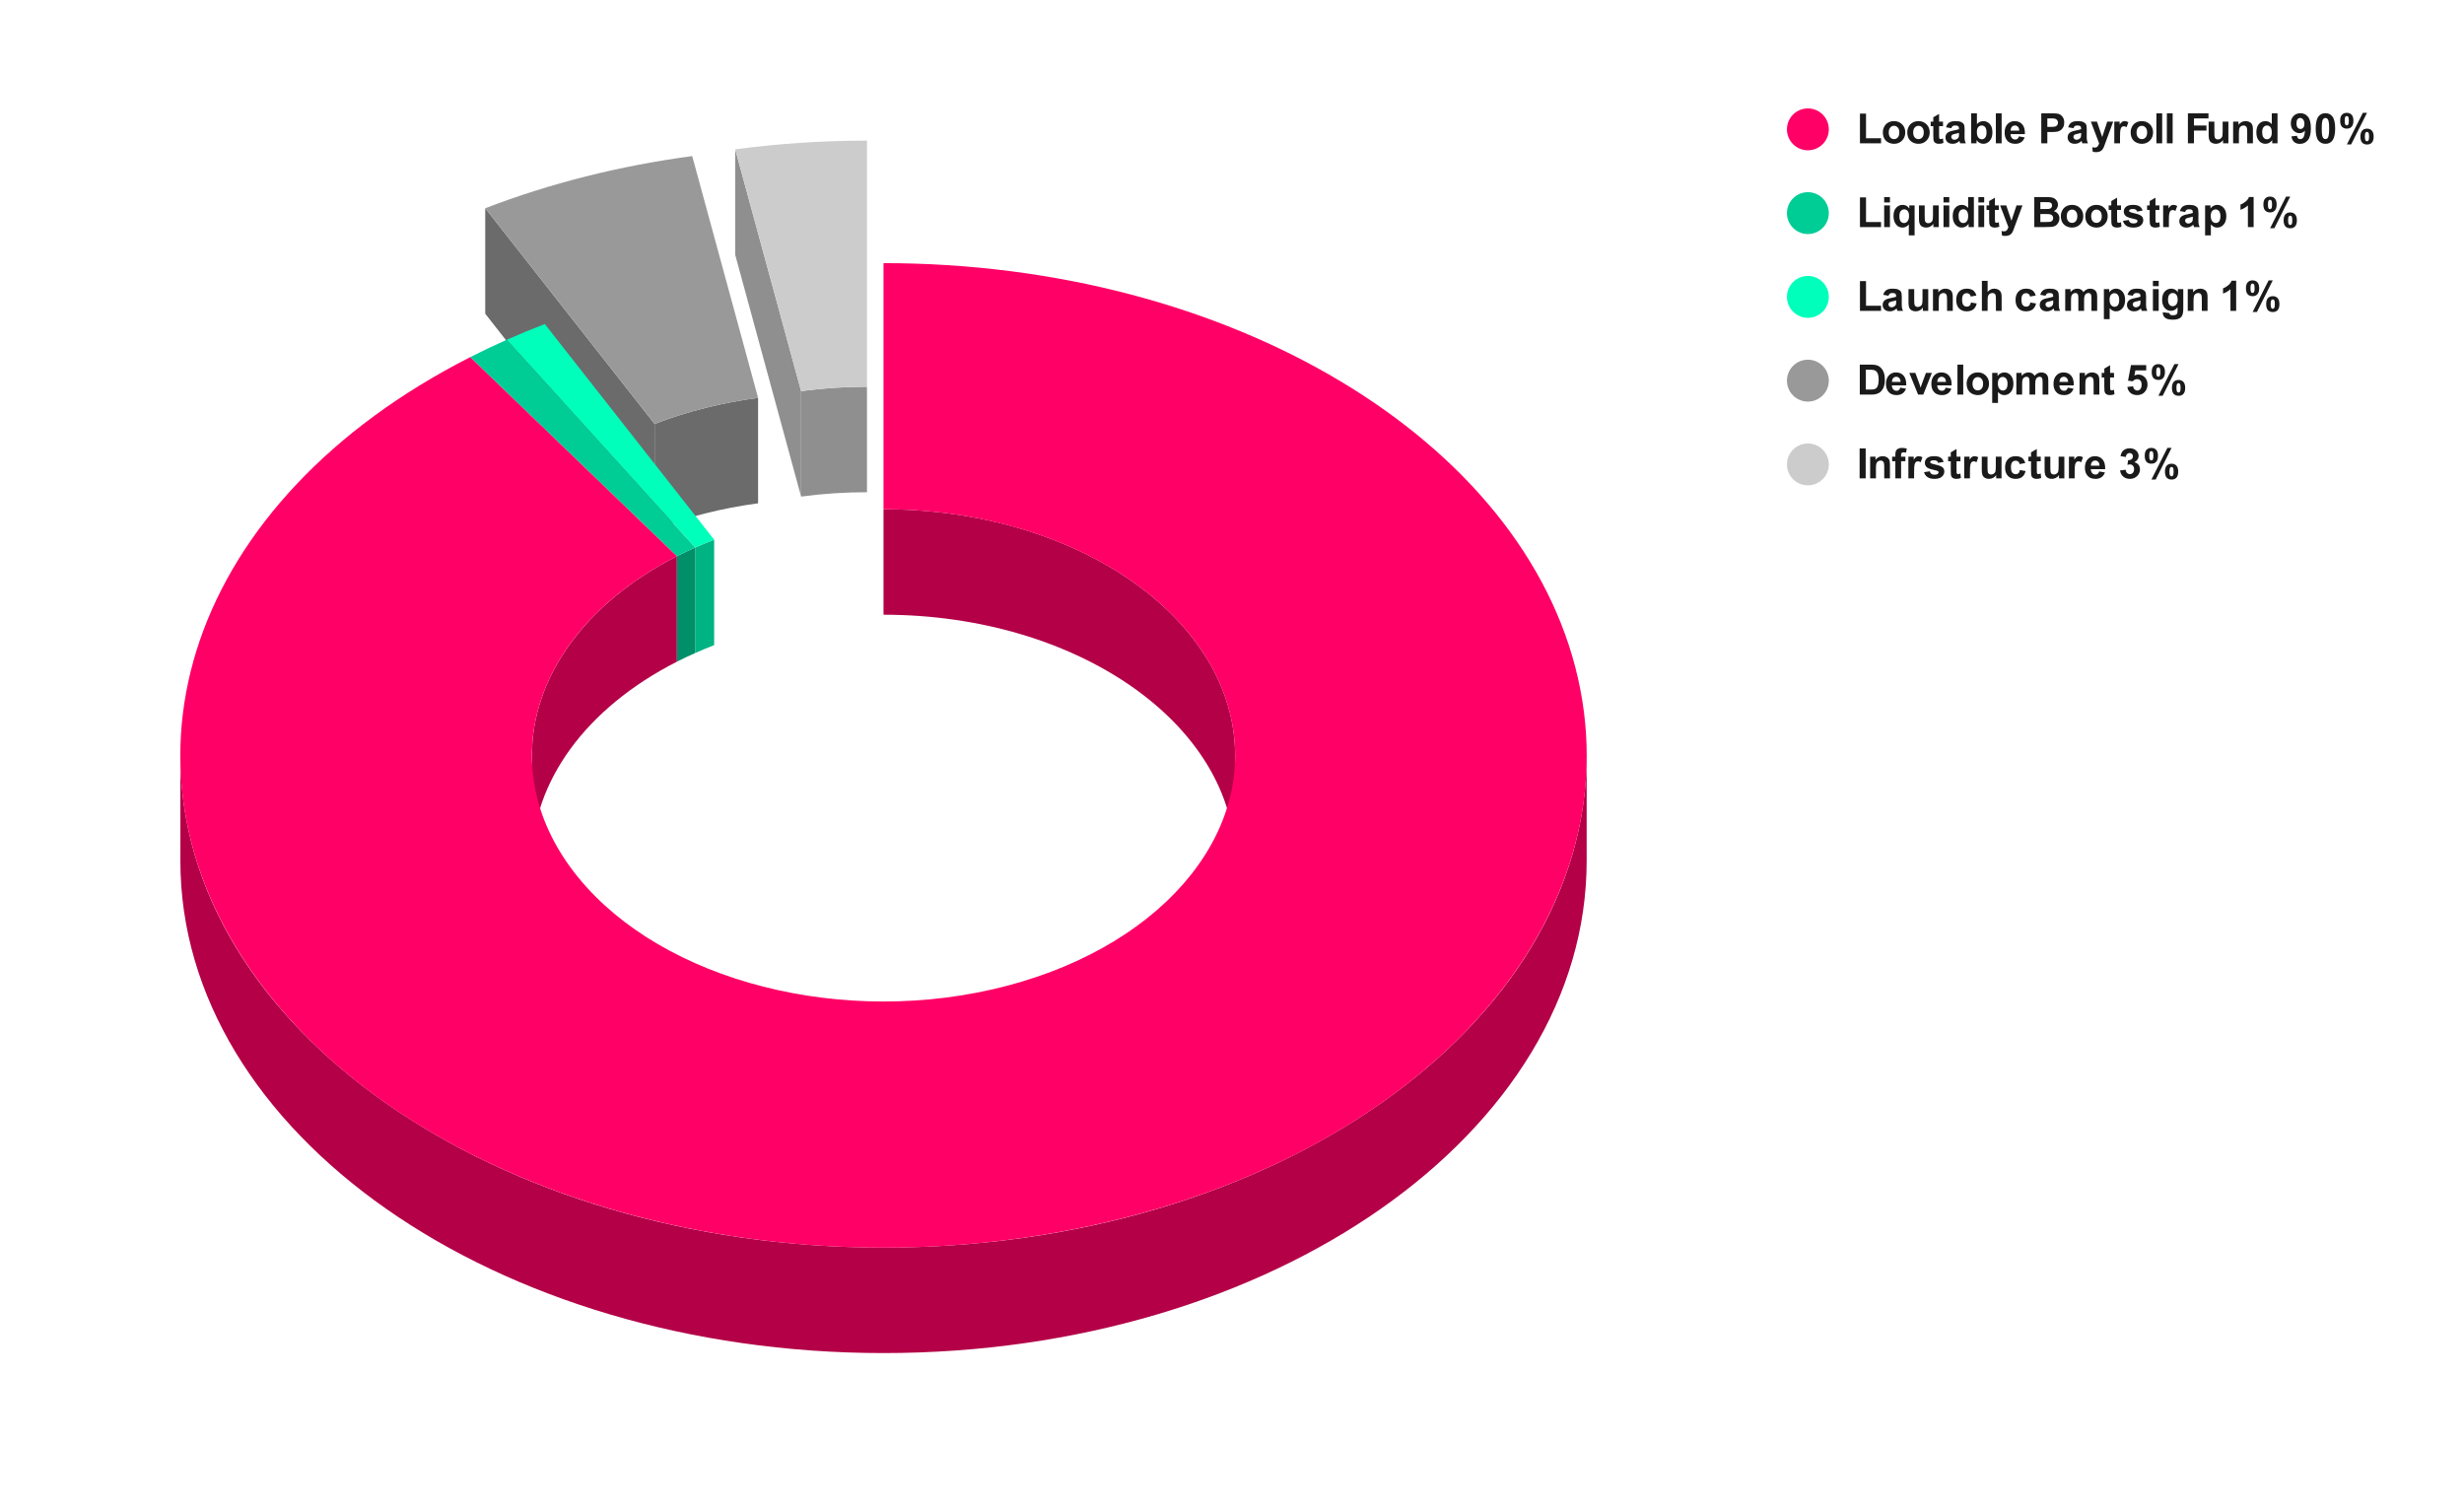 <svg version="1.1" viewBox="0.0 0.0 706.0 433.0" fill="none" stroke="none" stroke-linecap="square" stroke-miterlimit="10" width="706" height="433" xmlns:xlink="http://www.w3.org/1999/xlink" xmlns="http://www.w3.org/2000/svg"><path fill="#ffffff" d="M0 0L706.0 0L706.0 433.0L0 433.0L0 0Z" fill-rule="nonzero"/><path fill="#8f8f8f" d="M229.534 112.055L210.658 42.789L210.658 73.01L229.534 142.275Z" fill-rule="nonzero"/><path fill="#8f8f8f" d="M229.534 112.055C235.756 111.224 242.076 110.806 248.41 110.806L248.41 141.026C242.076 141.026 235.756 141.444 229.534 142.275Z" fill-rule="nonzero"/><path fill="#cccccc" d="M210.658 42.789C223.102 41.128 235.742 40.291 248.41 40.291L248.41 110.806C242.076 110.806 235.756 111.224 229.534 112.055Z" fill-rule="nonzero"/><path fill="#6b6b6b" d="M187.559 121.456L139.03 59.664L139.03 89.884L187.559 151.676Z" fill-rule="nonzero"/><path fill="#6b6b6b" d="M187.559 121.456C196.823 117.891 206.829 115.369 217.213 113.983L217.213 144.203C206.829 145.589 196.823 148.111 187.559 151.676Z" fill-rule="nonzero"/><path fill="#999999" d="M139.03 59.664C157.556 52.534 177.57 47.49 198.337 44.717L217.213 113.983C206.829 115.369 196.823 117.891 187.559 121.456Z" fill-rule="nonzero"/><path fill="#00b382" d="M199.174 156.883C200.955 156.092 202.772 155.34 204.621 154.628L204.621 184.849C202.772 185.56 200.955 186.312 199.174 187.104Z" fill-rule="nonzero"/><path fill="#00ffba" d="M145.197 97.346C148.76 95.763 152.394 94.259 156.091 92.836L204.621 154.628C202.772 155.34 200.955 156.092 199.174 156.883Z" fill-rule="nonzero"/><path fill="#008f68" d="M193.94 159.373C195.647 158.505 197.392 157.675 199.174 156.883L199.174 187.104C197.392 187.895 195.647 188.726 193.94 189.594Z" fill-rule="nonzero"/><path fill="#00cc95" d="M134.729 102.326C138.143 100.59 141.634 98.929 145.197 97.346L199.174 156.883C197.392 157.675 195.647 158.505 193.94 159.373Z" fill-rule="nonzero"/><path fill="#b30047" d="M454.619 246.641C454.619 324.529 364.418 387.669 253.15 387.669C141.882 387.669 51.681 324.529 51.681 246.641L51.681 216.421C51.681 294.308 141.882 357.449 253.15 357.449C364.418 357.449 454.619 294.308 454.619 216.421Z" fill-rule="nonzero"/><path fill="#b30047" d="M253.15 145.906C308.784 145.906 353.885 177.477 353.885 216.421L353.885 246.641C353.885 207.697 308.784 176.127 253.15 176.127Z" fill-rule="nonzero"/><path fill="#b30047" d="M152.415 216.421C152.415 193.849 167.852 172.641 193.94 159.373L193.94 189.594C167.852 202.861 152.415 224.069 152.415 246.641Z" fill-rule="nonzero"/><path fill="#ff0066" d="M253.15 75.392C352.251 75.392 436.636 125.842 452.139 194.359C467.642 262.876 409.658 329.11 315.407 350.547C221.157 371.983 118.631 342.256 73.64 280.446C28.649 218.636 54.555 143.101 134.729 102.326L193.94 159.373C153.852 179.761 140.899 217.528 163.395 248.433C185.89 279.338 237.153 294.202 284.279 283.484C331.404 272.765 360.396 239.648 352.644 205.39C344.893 171.131 302.701 145.906 253.15 145.906Z" fill-rule="nonzero"/><path fill="#ff0066" d="M524.005 37.061C524.005 40.375 521.318 43.061 518.005 43.061C514.691 43.061 512.005 40.375 512.005 37.061C512.005 33.748 514.691 31.061 518.005 31.061C521.318 31.061 524.005 33.748 524.005 37.061Z" fill-rule="nonzero"/><path fill="#1a1a1a" d="M532.926 41.061L532.926 32.546L534.661 32.546L534.661 39.608L538.973 39.608L538.973 41.061L532.926 41.061ZM539.489 37.858Q539.489 37.046 539.895 36.28Q540.301 35.499 541.036 35.108Q541.77 34.702 542.692 34.702Q544.098 34.702 545.005 35.624Q545.911 36.53 545.911 37.936Q545.911 39.343 544.989 40.28Q544.083 41.202 542.708 41.202Q541.848 41.202 541.067 40.811Q540.301 40.421 539.895 39.686Q539.489 38.936 539.489 37.858ZM541.176 37.952Q541.176 38.874 541.614 39.374Q542.051 39.858 542.692 39.858Q543.348 39.858 543.77 39.374Q544.208 38.874 544.208 37.936Q544.208 37.03 543.77 36.546Q543.348 36.046 542.692 36.046Q542.051 36.046 541.614 36.546Q541.176 37.03 541.176 37.952ZM546.489 37.858Q546.489 37.046 546.895 36.28Q547.301 35.499 548.036 35.108Q548.77 34.702 549.692 34.702Q551.098 34.702 552.005 35.624Q552.911 36.53 552.911 37.936Q552.911 39.343 551.989 40.28Q551.083 41.202 549.708 41.202Q548.848 41.202 548.067 40.811Q547.301 40.421 546.895 39.686Q546.489 38.936 546.489 37.858ZM548.176 37.952Q548.176 38.874 548.614 39.374Q549.051 39.858 549.692 39.858Q550.348 39.858 550.77 39.374Q551.208 38.874 551.208 37.936Q551.208 37.03 550.77 36.546Q550.348 36.046 549.692 36.046Q549.051 36.046 548.614 36.546Q548.176 37.03 548.176 37.952ZM556.723 34.843L556.723 36.155L555.598 36.155L555.598 38.655Q555.598 39.421 555.63 39.546Q555.661 39.671 555.77 39.765Q555.895 39.843 556.051 39.843Q556.286 39.843 556.708 39.671L556.848 40.952Q556.286 41.202 555.551 41.202Q555.114 41.202 554.755 41.061Q554.395 40.905 554.223 40.671Q554.067 40.421 553.989 40.03Q553.942 39.733 553.942 38.858L553.942 36.155L553.192 36.155L553.192 34.843L553.942 34.843L553.942 33.608L555.598 32.64L555.598 34.843L556.723 34.843ZM559.098 36.733L557.598 36.468Q557.848 35.561 558.458 35.14Q559.083 34.702 560.301 34.702Q561.395 34.702 561.926 34.968Q562.473 35.218 562.692 35.624Q562.911 36.015 562.911 37.093L562.895 39.015Q562.895 39.843 562.973 40.233Q563.051 40.608 563.27 41.061L561.645 41.061Q561.583 40.89 561.489 40.577Q561.442 40.421 561.426 40.374Q561.005 40.796 560.52 40.999Q560.051 41.202 559.505 41.202Q558.536 41.202 557.973 40.686Q557.426 40.155 557.426 39.358Q557.426 38.827 557.676 38.421Q557.942 38.015 558.395 37.796Q558.848 37.561 559.708 37.405Q560.848 37.186 561.301 36.999L561.301 36.843Q561.301 36.358 561.067 36.155Q560.833 35.952 560.176 35.952Q559.739 35.952 559.489 36.124Q559.255 36.296 559.098 36.733ZM561.301 38.077Q560.989 38.171 560.301 38.327Q559.614 38.468 559.395 38.608Q559.083 38.843 559.083 39.186Q559.083 39.53 559.333 39.796Q559.598 40.046 559.989 40.046Q560.442 40.046 560.848 39.749Q561.145 39.53 561.239 39.202Q561.301 38.999 561.301 38.405L561.301 38.077ZM564.801 41.061L564.801 32.468L566.442 32.468L566.442 35.561Q567.208 34.702 568.255 34.702Q569.38 34.702 570.13 35.53Q570.88 36.343 570.88 37.89Q570.88 39.483 570.114 40.343Q569.348 41.202 568.27 41.202Q567.739 41.202 567.223 40.936Q566.708 40.671 566.333 40.14L566.333 41.061L564.801 41.061ZM566.426 37.811Q566.426 38.78 566.739 39.249Q567.161 39.905 567.88 39.905Q568.411 39.905 568.801 39.436Q569.192 38.968 569.192 37.968Q569.192 36.905 568.801 36.436Q568.411 35.952 567.801 35.952Q567.223 35.952 566.817 36.421Q566.426 36.874 566.426 37.811ZM571.864 41.061L571.864 32.468L573.52 32.468L573.52 41.061L571.864 41.061ZM578.473 39.077L580.114 39.358Q579.801 40.265 579.114 40.733Q578.426 41.202 577.411 41.202Q575.786 41.202 575.005 40.14Q574.38 39.296 574.38 37.999Q574.38 36.452 575.192 35.577Q576.005 34.702 577.239 34.702Q578.63 34.702 579.426 35.624Q580.239 36.53 580.192 38.421L576.067 38.421Q576.098 39.155 576.473 39.561Q576.848 39.968 577.426 39.968Q577.801 39.968 578.067 39.765Q578.333 39.546 578.473 39.077ZM578.567 37.421Q578.551 36.702 578.192 36.327Q577.848 35.952 577.333 35.952Q576.801 35.952 576.442 36.343Q576.098 36.749 576.098 37.421L578.567 37.421ZM584.88 41.061L584.88 32.468L587.661 32.468Q589.239 32.468 589.723 32.593Q590.458 32.796 590.958 33.452Q591.458 34.093 591.458 35.108Q591.458 35.905 591.161 36.452Q590.88 36.983 590.442 37.296Q590.005 37.593 589.536 37.702Q588.926 37.827 587.739 37.827L586.614 37.827L586.614 41.061L584.88 41.061ZM586.614 33.921L586.614 36.358L587.567 36.358Q588.583 36.358 588.926 36.233Q589.286 36.093 589.473 35.811Q589.676 35.515 589.676 35.14Q589.676 34.671 589.395 34.374Q589.114 34.061 588.692 33.983Q588.395 33.921 587.458 33.921L586.614 33.921ZM594.098 36.733L592.598 36.468Q592.848 35.561 593.458 35.14Q594.083 34.702 595.301 34.702Q596.395 34.702 596.926 34.968Q597.473 35.218 597.692 35.624Q597.911 36.015 597.911 37.093L597.895 39.015Q597.895 39.843 597.973 40.233Q598.051 40.608 598.27 41.061L596.645 41.061Q596.583 40.89 596.489 40.577Q596.442 40.421 596.426 40.374Q596.005 40.796 595.52 40.999Q595.051 41.202 594.505 41.202Q593.536 41.202 592.973 40.686Q592.426 40.155 592.426 39.358Q592.426 38.827 592.676 38.421Q592.942 38.015 593.395 37.796Q593.848 37.561 594.708 37.405Q595.848 37.186 596.301 36.999L596.301 36.843Q596.301 36.358 596.067 36.155Q595.833 35.952 595.176 35.952Q594.739 35.952 594.489 36.124Q594.255 36.296 594.098 36.733ZM596.301 38.077Q595.989 38.171 595.301 38.327Q594.614 38.468 594.395 38.608Q594.083 38.843 594.083 39.186Q594.083 39.53 594.333 39.796Q594.598 40.046 594.989 40.046Q595.442 40.046 595.848 39.749Q596.145 39.53 596.239 39.202Q596.301 38.999 596.301 38.405L596.301 38.077ZM599.083 34.843L600.833 34.843L602.333 39.249L603.786 34.843L605.489 34.843L603.286 40.827L602.895 41.905Q602.676 42.452 602.473 42.733Q602.286 43.03 602.02 43.202Q601.77 43.39 601.395 43.483Q601.036 43.593 600.567 43.593Q600.083 43.593 599.63 43.483L599.489 42.202Q599.88 42.28 600.176 42.28Q600.755 42.28 601.02 41.936Q601.301 41.608 601.458 41.077L599.083 34.843ZM607.442 41.061L605.801 41.061L605.801 34.843L607.333 34.843L607.333 35.718Q607.723 35.093 608.036 34.905Q608.348 34.702 608.739 34.702Q609.301 34.702 609.833 35.015L609.317 36.436Q608.895 36.171 608.551 36.171Q608.192 36.171 607.958 36.374Q607.723 36.561 607.583 37.061Q607.442 37.546 607.442 39.14L607.442 41.061ZM610.489 37.858Q610.489 37.046 610.895 36.28Q611.301 35.499 612.036 35.108Q612.77 34.702 613.692 34.702Q615.098 34.702 616.005 35.624Q616.911 36.53 616.911 37.936Q616.911 39.343 615.989 40.28Q615.083 41.202 613.708 41.202Q612.848 41.202 612.067 40.811Q611.301 40.421 610.895 39.686Q610.489 38.936 610.489 37.858ZM612.176 37.952Q612.176 38.874 612.614 39.374Q613.051 39.858 613.692 39.858Q614.348 39.858 614.77 39.374Q615.208 38.874 615.208 37.936Q615.208 37.03 614.77 36.546Q614.348 36.046 613.692 36.046Q613.051 36.046 612.614 36.546Q612.176 37.03 612.176 37.952ZM617.864 41.061L617.864 32.468L619.52 32.468L619.52 41.061L617.864 41.061ZM620.864 41.061L620.864 32.468L622.52 32.468L622.52 41.061L620.864 41.061ZM626.895 41.061L626.895 32.468L632.786 32.468L632.786 33.921L628.63 33.921L628.63 35.952L632.208 35.952L632.208 37.405L628.63 37.405L628.63 41.061L626.895 41.061ZM636.958 41.061L636.958 40.124Q636.63 40.624 636.067 40.921Q635.52 41.202 634.895 41.202Q634.27 41.202 633.77 40.936Q633.27 40.655 633.051 40.155Q632.833 39.655 632.833 38.78L632.833 34.843L634.473 34.843L634.473 37.702Q634.473 39.015 634.567 39.311Q634.661 39.608 634.895 39.78Q635.145 39.952 635.505 39.952Q635.926 39.952 636.255 39.718Q636.598 39.483 636.723 39.14Q636.848 38.796 636.848 37.468L636.848 34.843L638.489 34.843L638.489 41.061L636.958 41.061ZM645.52 41.061L643.88 41.061L643.88 37.89Q643.88 36.874 643.77 36.577Q643.676 36.28 643.426 36.124Q643.192 35.952 642.864 35.952Q642.426 35.952 642.083 36.186Q641.755 36.421 641.63 36.811Q641.505 37.202 641.505 38.249L641.505 41.061L639.848 41.061L639.848 34.843L641.38 34.843L641.38 35.749Q642.192 34.702 643.442 34.702Q643.973 34.702 644.426 34.905Q644.88 35.093 645.114 35.405Q645.348 35.702 645.426 36.093Q645.52 36.468 645.52 37.186L645.52 41.061ZM652.567 41.061L651.051 41.061L651.051 40.14Q650.661 40.686 650.145 40.952Q649.63 41.202 649.098 41.202Q648.02 41.202 647.255 40.343Q646.505 39.468 646.505 37.921Q646.505 36.343 647.239 35.53Q647.989 34.702 649.13 34.702Q650.161 34.702 650.926 35.561L650.926 32.468L652.567 32.468L652.567 41.061ZM648.176 37.811Q648.176 38.811 648.458 39.249Q648.848 39.905 649.567 39.905Q650.13 39.905 650.52 39.421Q650.926 38.936 650.926 37.968Q650.926 36.905 650.536 36.436Q650.161 35.952 649.551 35.952Q648.973 35.952 648.567 36.421Q648.176 36.89 648.176 37.811ZM656.551 39.077L658.145 38.905Q658.208 39.39 658.442 39.624Q658.692 39.858 659.098 39.858Q659.614 39.858 659.958 39.39Q660.317 38.921 660.426 37.436Q659.801 38.155 658.864 38.155Q657.864 38.155 657.114 37.374Q656.38 36.593 656.38 35.343Q656.38 34.03 657.161 33.233Q657.942 32.436 659.145 32.436Q660.442 32.436 661.286 33.452Q662.13 34.452 662.13 36.765Q662.13 39.124 661.255 40.171Q660.38 41.218 658.973 41.218Q657.973 41.218 657.348 40.686Q656.723 40.14 656.551 39.077ZM660.27 35.483Q660.27 34.686 659.911 34.249Q659.551 33.796 659.067 33.796Q658.614 33.796 658.301 34.155Q658.005 34.515 658.005 35.343Q658.005 36.171 658.333 36.561Q658.661 36.952 659.145 36.952Q659.63 36.952 659.942 36.577Q660.27 36.202 660.27 35.483ZM666.301 32.436Q667.551 32.436 668.255 33.327Q669.083 34.374 669.083 36.827Q669.083 39.265 668.239 40.327Q667.551 41.202 666.301 41.202Q665.051 41.202 664.27 40.249Q663.505 39.28 663.505 36.811Q663.505 34.374 664.348 33.311Q665.051 32.436 666.301 32.436ZM666.301 33.796Q666.005 33.796 665.77 33.999Q665.536 34.186 665.395 34.671Q665.239 35.311 665.239 36.827Q665.239 38.343 665.38 38.905Q665.536 39.468 665.77 39.655Q666.005 39.843 666.301 39.843Q666.598 39.843 666.833 39.655Q667.067 39.468 667.192 38.968Q667.364 38.343 667.364 36.827Q667.364 35.311 667.208 34.749Q667.067 34.186 666.833 33.999Q666.598 33.796 666.301 33.796ZM670.52 34.593Q670.52 33.436 671.02 32.89Q671.536 32.327 672.411 32.327Q673.301 32.327 673.801 32.89Q674.317 33.436 674.317 34.593Q674.317 35.749 673.801 36.311Q673.301 36.858 672.442 36.858Q671.536 36.858 671.02 36.311Q670.52 35.749 670.52 34.593ZM671.817 34.577Q671.817 35.421 672.005 35.702Q672.145 35.921 672.411 35.921Q672.676 35.921 672.817 35.702Q673.005 35.421 673.005 34.577Q673.005 33.749 672.817 33.468Q672.676 33.249 672.411 33.249Q672.145 33.249 672.005 33.452Q671.817 33.749 671.817 34.577ZM673.661 41.39L672.442 41.39L677.02 32.327L678.208 32.327L673.661 41.39ZM676.317 39.14Q676.317 37.983 676.817 37.421Q677.333 36.858 678.208 36.858Q679.098 36.858 679.598 37.421Q680.114 37.983 680.114 39.14Q680.114 40.296 679.598 40.858Q679.098 41.405 678.239 41.405Q677.333 41.405 676.817 40.858Q676.317 40.296 676.317 39.14ZM677.598 39.124Q677.598 39.968 677.801 40.249Q677.942 40.468 678.208 40.468Q678.473 40.468 678.614 40.249Q678.801 39.968 678.801 39.124Q678.801 38.296 678.614 37.999Q678.473 37.796 678.208 37.796Q677.942 37.796 677.801 37.999Q677.598 38.296 677.598 39.124Z" fill-rule="nonzero"/><path fill="#00cc95" d="M524.005 61.061C524.005 64.375 521.318 67.061 518.005 67.061C514.691 67.061 512.005 64.375 512.005 61.061C512.005 57.748 514.691 55.061 518.005 55.061C521.318 55.061 524.005 57.748 524.005 61.061Z" fill-rule="nonzero"/><path fill="#1a1a1a" d="M532.926 65.061L532.926 56.546L534.661 56.546L534.661 63.608L538.973 63.608L538.973 65.061L532.926 65.061ZM539.864 57.999L539.864 56.468L541.52 56.468L541.52 57.999L539.864 57.999ZM539.864 65.061L539.864 58.843L541.52 58.843L541.52 65.061L539.864 65.061ZM546.926 67.436L546.926 64.296Q546.614 64.718 546.13 64.968Q545.645 65.202 545.098 65.202Q544.036 65.202 543.348 64.405Q542.536 63.468 542.536 61.874Q542.536 60.374 543.286 59.546Q544.051 58.702 545.176 58.702Q545.801 58.702 546.255 58.968Q546.708 59.218 547.067 59.765L547.067 58.843L548.583 58.843L548.583 67.436L546.926 67.436ZM546.989 61.874Q546.989 60.921 546.598 60.452Q546.208 59.983 545.614 59.983Q545.02 59.983 544.614 60.468Q544.223 60.936 544.223 61.968Q544.223 62.999 544.598 63.452Q544.989 63.905 545.567 63.905Q546.13 63.905 546.551 63.39Q546.989 62.874 546.989 61.874ZM553.958 65.061L553.958 64.124Q553.63 64.624 553.067 64.921Q552.52 65.202 551.895 65.202Q551.27 65.202 550.77 64.936Q550.27 64.655 550.051 64.155Q549.833 63.655 549.833 62.78L549.833 58.843L551.473 58.843L551.473 61.702Q551.473 63.015 551.567 63.311Q551.661 63.608 551.895 63.78Q552.145 63.952 552.505 63.952Q552.926 63.952 553.255 63.718Q553.598 63.483 553.723 63.14Q553.848 62.796 553.848 61.468L553.848 58.843L555.489 58.843L555.489 65.061L553.958 65.061ZM556.864 57.999L556.864 56.468L558.52 56.468L558.52 57.999L556.864 57.999ZM556.864 65.061L556.864 58.843L558.52 58.843L558.52 65.061L556.864 65.061ZM565.567 65.061L564.051 65.061L564.051 64.14Q563.661 64.686 563.145 64.952Q562.63 65.202 562.098 65.202Q561.02 65.202 560.255 64.343Q559.505 63.468 559.505 61.921Q559.505 60.343 560.239 59.53Q560.989 58.702 562.13 58.702Q563.161 58.702 563.926 59.561L563.926 56.468L565.567 56.468L565.567 65.061ZM561.176 61.811Q561.176 62.811 561.458 63.249Q561.848 63.905 562.567 63.905Q563.13 63.905 563.52 63.421Q563.926 62.936 563.926 61.968Q563.926 60.905 563.536 60.436Q563.161 59.952 562.551 59.952Q561.973 59.952 561.567 60.421Q561.176 60.89 561.176 61.811ZM566.864 57.999L566.864 56.468L568.52 56.468L568.52 57.999L566.864 57.999ZM566.864 65.061L566.864 58.843L568.52 58.843L568.52 65.061L566.864 65.061ZM572.723 58.843L572.723 60.155L571.598 60.155L571.598 62.655Q571.598 63.421 571.63 63.546Q571.661 63.671 571.77 63.765Q571.895 63.843 572.051 63.843Q572.286 63.843 572.708 63.671L572.848 64.952Q572.286 65.202 571.551 65.202Q571.114 65.202 570.755 65.061Q570.395 64.905 570.223 64.671Q570.067 64.421 569.989 64.03Q569.942 63.733 569.942 62.858L569.942 60.155L569.192 60.155L569.192 58.843L569.942 58.843L569.942 57.608L571.598 56.64L571.598 58.843L572.723 58.843ZM573.083 58.843L574.833 58.843L576.333 63.249L577.786 58.843L579.489 58.843L577.286 64.827L576.895 65.905Q576.676 66.452 576.473 66.733Q576.286 67.03 576.02 67.202Q575.77 67.39 575.395 67.483Q575.036 67.593 574.567 67.593Q574.083 67.593 573.63 67.483L573.489 66.202Q573.88 66.28 574.176 66.28Q574.755 66.28 575.02 65.936Q575.301 65.608 575.458 65.077L573.083 58.843ZM582.88 56.468L586.317 56.468Q587.333 56.468 587.833 56.561Q588.333 56.64 588.723 56.921Q589.13 57.186 589.395 57.64Q589.661 58.077 589.661 58.64Q589.661 59.233 589.333 59.749Q589.005 60.249 588.458 60.499Q589.239 60.718 589.661 61.28Q590.083 61.827 590.083 62.577Q590.083 63.155 589.801 63.718Q589.536 64.265 589.067 64.593Q588.598 64.921 587.895 64.999Q587.473 65.046 585.801 65.061L582.88 65.061L582.88 56.468ZM584.614 57.905L584.614 59.89L585.755 59.89Q586.77 59.89 587.02 59.858Q587.458 59.811 587.708 59.561Q587.973 59.296 587.973 58.874Q587.973 58.483 587.755 58.233Q587.536 57.983 587.098 57.936Q586.833 57.905 585.614 57.905L584.614 57.905ZM584.614 61.311L584.614 63.608L586.223 63.608Q587.161 63.608 587.411 63.561Q587.801 63.483 588.036 63.218Q588.286 62.952 588.286 62.483Q588.286 62.108 588.098 61.843Q587.911 61.561 587.551 61.436Q587.208 61.311 586.02 61.311L584.614 61.311ZM590.489 61.858Q590.489 61.046 590.895 60.28Q591.301 59.499 592.036 59.108Q592.77 58.702 593.692 58.702Q595.098 58.702 596.005 59.624Q596.911 60.53 596.911 61.936Q596.911 63.343 595.989 64.28Q595.083 65.202 593.708 65.202Q592.848 65.202 592.067 64.811Q591.301 64.421 590.895 63.686Q590.489 62.936 590.489 61.858ZM592.176 61.952Q592.176 62.874 592.614 63.374Q593.051 63.858 593.692 63.858Q594.348 63.858 594.77 63.374Q595.208 62.874 595.208 61.936Q595.208 61.03 594.77 60.546Q594.348 60.046 593.692 60.046Q593.051 60.046 592.614 60.546Q592.176 61.03 592.176 61.952ZM597.489 61.858Q597.489 61.046 597.895 60.28Q598.301 59.499 599.036 59.108Q599.77 58.702 600.692 58.702Q602.098 58.702 603.005 59.624Q603.911 60.53 603.911 61.936Q603.911 63.343 602.989 64.28Q602.083 65.202 600.708 65.202Q599.848 65.202 599.067 64.811Q598.301 64.421 597.895 63.686Q597.489 62.936 597.489 61.858ZM599.176 61.952Q599.176 62.874 599.614 63.374Q600.051 63.858 600.692 63.858Q601.348 63.858 601.77 63.374Q602.208 62.874 602.208 61.936Q602.208 61.03 601.77 60.546Q601.348 60.046 600.692 60.046Q600.051 60.046 599.614 60.546Q599.176 61.03 599.176 61.952ZM607.723 58.843L607.723 60.155L606.598 60.155L606.598 62.655Q606.598 63.421 606.63 63.546Q606.661 63.671 606.77 63.765Q606.895 63.843 607.051 63.843Q607.286 63.843 607.708 63.671L607.848 64.952Q607.286 65.202 606.551 65.202Q606.114 65.202 605.755 65.061Q605.395 64.905 605.223 64.671Q605.067 64.421 604.989 64.03Q604.942 63.733 604.942 62.858L604.942 60.155L604.192 60.155L604.192 58.843L604.942 58.843L604.942 57.608L606.598 56.64L606.598 58.843L607.723 58.843ZM608.286 63.28L609.942 63.03Q610.051 63.515 610.364 63.765Q610.692 64.015 611.27 64.015Q611.911 64.015 612.223 63.78Q612.442 63.608 612.442 63.343Q612.442 63.155 612.333 63.03Q612.208 62.905 611.786 62.811Q609.786 62.374 609.255 62.015Q608.52 61.499 608.52 60.608Q608.52 59.796 609.145 59.249Q609.786 58.702 611.13 58.702Q612.411 58.702 613.036 59.124Q613.661 59.53 613.895 60.343L612.333 60.624Q612.239 60.265 611.958 60.077Q611.676 59.874 611.161 59.874Q610.52 59.874 610.239 60.061Q610.051 60.186 610.051 60.39Q610.051 60.577 610.208 60.702Q610.426 60.858 611.739 61.155Q613.067 61.452 613.583 61.89Q614.098 62.327 614.098 63.108Q614.098 63.968 613.38 64.593Q612.676 65.202 611.27 65.202Q610.005 65.202 609.255 64.686Q608.52 64.171 608.286 63.28ZM618.723 58.843L618.723 60.155L617.598 60.155L617.598 62.655Q617.598 63.421 617.63 63.546Q617.661 63.671 617.77 63.765Q617.895 63.843 618.051 63.843Q618.286 63.843 618.708 63.671L618.848 64.952Q618.286 65.202 617.551 65.202Q617.114 65.202 616.755 65.061Q616.395 64.905 616.223 64.671Q616.067 64.421 615.989 64.03Q615.942 63.733 615.942 62.858L615.942 60.155L615.192 60.155L615.192 58.843L615.942 58.843L615.942 57.608L617.598 56.64L617.598 58.843L618.723 58.843ZM621.442 65.061L619.801 65.061L619.801 58.843L621.333 58.843L621.333 59.718Q621.723 59.093 622.036 58.905Q622.348 58.702 622.739 58.702Q623.301 58.702 623.833 59.015L623.317 60.436Q622.895 60.171 622.551 60.171Q622.192 60.171 621.958 60.374Q621.723 60.561 621.583 61.061Q621.442 61.546 621.442 63.14L621.442 65.061ZM626.098 60.733L624.598 60.468Q624.848 59.561 625.458 59.14Q626.083 58.702 627.301 58.702Q628.395 58.702 628.926 58.968Q629.473 59.218 629.692 59.624Q629.911 60.015 629.911 61.093L629.895 63.015Q629.895 63.843 629.973 64.233Q630.051 64.608 630.27 65.061L628.645 65.061Q628.583 64.89 628.489 64.577Q628.442 64.421 628.426 64.374Q628.005 64.796 627.52 64.999Q627.051 65.202 626.505 65.202Q625.536 65.202 624.973 64.686Q624.426 64.155 624.426 63.358Q624.426 62.827 624.676 62.421Q624.942 62.015 625.395 61.796Q625.848 61.561 626.708 61.405Q627.848 61.186 628.301 60.999L628.301 60.843Q628.301 60.358 628.067 60.155Q627.833 59.952 627.176 59.952Q626.739 59.952 626.489 60.124Q626.255 60.296 626.098 60.733ZM628.301 62.077Q627.989 62.171 627.301 62.327Q626.614 62.468 626.395 62.608Q626.083 62.843 626.083 63.186Q626.083 63.53 626.333 63.796Q626.598 64.046 626.989 64.046Q627.442 64.046 627.848 63.749Q628.145 63.53 628.239 63.202Q628.301 62.999 628.301 62.405L628.301 62.077ZM631.817 58.843L633.348 58.843L633.348 59.749Q633.661 59.28 634.161 58.999Q634.676 58.702 635.301 58.702Q636.38 58.702 637.13 59.546Q637.895 60.39 637.895 61.921Q637.895 63.468 637.13 64.343Q636.364 65.202 635.286 65.202Q634.77 65.202 634.348 64.999Q633.926 64.796 633.473 64.296L633.473 67.436L631.817 67.436L631.817 58.843ZM633.442 61.843Q633.442 62.89 633.864 63.39Q634.286 63.89 634.88 63.89Q635.458 63.89 635.833 63.436Q636.208 62.968 636.208 61.921Q636.208 60.952 635.817 60.483Q635.426 59.999 634.848 59.999Q634.239 59.999 633.833 60.468Q633.442 60.936 633.442 61.843ZM645.723 65.061L644.083 65.061L644.083 58.858Q643.176 59.702 641.958 60.108L641.958 58.608Q642.598 58.405 643.348 57.811Q644.114 57.218 644.395 56.436L645.723 56.436L645.723 65.061ZM648.52 58.593Q648.52 57.436 649.02 56.89Q649.536 56.327 650.411 56.327Q651.301 56.327 651.801 56.89Q652.317 57.436 652.317 58.593Q652.317 59.749 651.801 60.311Q651.301 60.858 650.442 60.858Q649.536 60.858 649.02 60.311Q648.52 59.749 648.52 58.593ZM649.817 58.577Q649.817 59.421 650.005 59.702Q650.145 59.921 650.411 59.921Q650.676 59.921 650.817 59.702Q651.005 59.421 651.005 58.577Q651.005 57.749 650.817 57.468Q650.676 57.249 650.411 57.249Q650.145 57.249 650.005 57.452Q649.817 57.749 649.817 58.577ZM651.661 65.39L650.442 65.39L655.02 56.327L656.208 56.327L651.661 65.39ZM654.317 63.14Q654.317 61.983 654.817 61.421Q655.333 60.858 656.208 60.858Q657.098 60.858 657.598 61.421Q658.114 61.983 658.114 63.14Q658.114 64.296 657.598 64.858Q657.098 65.405 656.239 65.405Q655.333 65.405 654.817 64.858Q654.317 64.296 654.317 63.14ZM655.598 63.124Q655.598 63.968 655.801 64.249Q655.942 64.468 656.208 64.468Q656.473 64.468 656.614 64.249Q656.801 63.968 656.801 63.124Q656.801 62.296 656.614 61.999Q656.473 61.796 656.208 61.796Q655.942 61.796 655.801 61.999Q655.598 62.296 655.598 63.124Z" fill-rule="nonzero"/><path fill="#00ffba" d="M524.005 85.061C524.005 88.375 521.318 91.061 518.005 91.061C514.691 91.061 512.005 88.375 512.005 85.061C512.005 81.748 514.691 79.061 518.005 79.061C521.318 79.061 524.005 81.748 524.005 85.061Z" fill-rule="nonzero"/><path fill="#1a1a1a" d="M532.926 89.061L532.926 80.546L534.661 80.546L534.661 87.608L538.973 87.608L538.973 89.061L532.926 89.061ZM541.098 84.733L539.598 84.468Q539.848 83.561 540.458 83.14Q541.083 82.702 542.301 82.702Q543.395 82.702 543.926 82.968Q544.473 83.218 544.692 83.624Q544.911 84.015 544.911 85.093L544.895 87.015Q544.895 87.843 544.973 88.233Q545.051 88.608 545.27 89.061L543.645 89.061Q543.583 88.89 543.489 88.577Q543.442 88.421 543.426 88.374Q543.005 88.796 542.52 88.999Q542.051 89.202 541.505 89.202Q540.536 89.202 539.973 88.686Q539.426 88.155 539.426 87.358Q539.426 86.827 539.676 86.421Q539.942 86.015 540.395 85.796Q540.848 85.561 541.708 85.405Q542.848 85.186 543.301 84.999L543.301 84.843Q543.301 84.358 543.067 84.155Q542.833 83.952 542.176 83.952Q541.739 83.952 541.489 84.124Q541.255 84.296 541.098 84.733ZM543.301 86.077Q542.989 86.171 542.301 86.327Q541.614 86.468 541.395 86.608Q541.083 86.843 541.083 87.186Q541.083 87.53 541.333 87.796Q541.598 88.046 541.989 88.046Q542.442 88.046 542.848 87.749Q543.145 87.53 543.239 87.202Q543.301 86.999 543.301 86.405L543.301 86.077ZM550.958 89.061L550.958 88.124Q550.63 88.624 550.067 88.921Q549.52 89.202 548.895 89.202Q548.27 89.202 547.77 88.936Q547.27 88.655 547.051 88.155Q546.833 87.655 546.833 86.78L546.833 82.843L548.473 82.843L548.473 85.702Q548.473 87.015 548.567 87.311Q548.661 87.608 548.895 87.78Q549.145 87.952 549.505 87.952Q549.926 87.952 550.255 87.718Q550.598 87.483 550.723 87.14Q550.848 86.796 550.848 85.468L550.848 82.843L552.489 82.843L552.489 89.061L550.958 89.061ZM559.52 89.061L557.88 89.061L557.88 85.89Q557.88 84.874 557.77 84.577Q557.676 84.28 557.426 84.124Q557.192 83.952 556.864 83.952Q556.426 83.952 556.083 84.186Q555.755 84.421 555.63 84.811Q555.505 85.202 555.505 86.249L555.505 89.061L553.848 89.061L553.848 82.843L555.38 82.843L555.38 83.749Q556.192 82.702 557.442 82.702Q557.973 82.702 558.426 82.905Q558.88 83.093 559.114 83.405Q559.348 83.702 559.426 84.093Q559.52 84.468 559.52 85.186L559.52 89.061ZM566.286 84.671L564.676 84.968Q564.583 84.483 564.286 84.249Q564.005 83.999 563.551 83.999Q562.926 83.999 562.551 84.421Q562.192 84.843 562.192 85.843Q562.192 86.952 562.567 87.405Q562.942 87.858 563.567 87.858Q564.036 87.858 564.333 87.593Q564.63 87.327 564.755 86.671L566.38 86.952Q566.13 88.061 565.411 88.64Q564.692 89.202 563.489 89.202Q562.13 89.202 561.317 88.343Q560.505 87.483 560.505 85.952Q560.505 84.421 561.317 83.561Q562.13 82.702 563.52 82.702Q564.661 82.702 565.333 83.186Q566.005 83.671 566.286 84.671ZM569.505 80.468L569.505 83.624Q570.301 82.702 571.411 82.702Q571.973 82.702 572.426 82.921Q572.895 83.124 573.13 83.452Q573.364 83.78 573.442 84.186Q573.52 84.577 573.52 85.405L573.52 89.061L571.88 89.061L571.88 85.78Q571.88 84.796 571.786 84.53Q571.692 84.265 571.458 84.108Q571.223 83.952 570.864 83.952Q570.458 83.952 570.13 84.155Q569.801 84.358 569.645 84.765Q569.505 85.155 569.505 85.936L569.505 89.061L567.864 89.061L567.864 80.468L569.505 80.468ZM583.286 84.671L581.676 84.968Q581.583 84.483 581.286 84.249Q581.005 83.999 580.551 83.999Q579.926 83.999 579.551 84.421Q579.192 84.843 579.192 85.843Q579.192 86.952 579.567 87.405Q579.942 87.858 580.567 87.858Q581.036 87.858 581.333 87.593Q581.63 87.327 581.755 86.671L583.38 86.952Q583.13 88.061 582.411 88.64Q581.692 89.202 580.489 89.202Q579.13 89.202 578.317 88.343Q577.505 87.483 577.505 85.952Q577.505 84.421 578.317 83.561Q579.13 82.702 580.52 82.702Q581.661 82.702 582.333 83.186Q583.005 83.671 583.286 84.671ZM586.098 84.733L584.598 84.468Q584.848 83.561 585.458 83.14Q586.083 82.702 587.301 82.702Q588.395 82.702 588.926 82.968Q589.473 83.218 589.692 83.624Q589.911 84.015 589.911 85.093L589.895 87.015Q589.895 87.843 589.973 88.233Q590.051 88.608 590.27 89.061L588.645 89.061Q588.583 88.89 588.489 88.577Q588.442 88.421 588.426 88.374Q588.005 88.796 587.52 88.999Q587.051 89.202 586.505 89.202Q585.536 89.202 584.973 88.686Q584.426 88.155 584.426 87.358Q584.426 86.827 584.676 86.421Q584.942 86.015 585.395 85.796Q585.848 85.561 586.708 85.405Q587.848 85.186 588.301 84.999L588.301 84.843Q588.301 84.358 588.067 84.155Q587.833 83.952 587.176 83.952Q586.739 83.952 586.489 84.124Q586.255 84.296 586.098 84.733ZM588.301 86.077Q587.989 86.171 587.301 86.327Q586.614 86.468 586.395 86.608Q586.083 86.843 586.083 87.186Q586.083 87.53 586.333 87.796Q586.598 88.046 586.989 88.046Q587.442 88.046 587.848 87.749Q588.145 87.53 588.239 87.202Q588.301 86.999 588.301 86.405L588.301 86.077ZM591.739 82.843L593.255 82.843L593.255 83.686Q594.083 82.702 595.208 82.702Q595.801 82.702 596.239 82.952Q596.676 83.186 596.958 83.686Q597.364 83.186 597.833 82.952Q598.317 82.702 598.864 82.702Q599.536 82.702 600.005 82.983Q600.489 83.249 600.723 83.796Q600.895 84.186 600.895 85.077L600.895 89.061L599.255 89.061L599.255 85.499Q599.255 84.577 599.083 84.311Q598.848 83.952 598.38 83.952Q598.036 83.952 597.723 84.171Q597.426 84.374 597.286 84.78Q597.145 85.186 597.145 86.077L597.145 89.061L595.505 89.061L595.505 85.655Q595.505 84.749 595.411 84.483Q595.333 84.218 595.145 84.093Q594.958 83.952 594.645 83.952Q594.27 83.952 593.958 84.171Q593.661 84.374 593.52 84.765Q593.395 85.14 593.395 86.03L593.395 89.061L591.739 89.061L591.739 82.843ZM602.817 82.843L604.348 82.843L604.348 83.749Q604.661 83.28 605.161 82.999Q605.676 82.702 606.301 82.702Q607.38 82.702 608.13 83.546Q608.895 84.39 608.895 85.921Q608.895 87.468 608.13 88.343Q607.364 89.202 606.286 89.202Q605.77 89.202 605.348 88.999Q604.926 88.796 604.473 88.296L604.473 91.436L602.817 91.436L602.817 82.843ZM604.442 85.843Q604.442 86.89 604.864 87.39Q605.286 87.89 605.88 87.89Q606.458 87.89 606.833 87.436Q607.208 86.968 607.208 85.921Q607.208 84.952 606.817 84.483Q606.426 83.999 605.848 83.999Q605.239 83.999 604.833 84.468Q604.442 84.936 604.442 85.843ZM611.098 84.733L609.598 84.468Q609.848 83.561 610.458 83.14Q611.083 82.702 612.301 82.702Q613.395 82.702 613.926 82.968Q614.473 83.218 614.692 83.624Q614.911 84.015 614.911 85.093L614.895 87.015Q614.895 87.843 614.973 88.233Q615.051 88.608 615.27 89.061L613.645 89.061Q613.583 88.89 613.489 88.577Q613.442 88.421 613.426 88.374Q613.005 88.796 612.52 88.999Q612.051 89.202 611.505 89.202Q610.536 89.202 609.973 88.686Q609.426 88.155 609.426 87.358Q609.426 86.827 609.676 86.421Q609.942 86.015 610.395 85.796Q610.848 85.561 611.708 85.405Q612.848 85.186 613.301 84.999L613.301 84.843Q613.301 84.358 613.067 84.155Q612.833 83.952 612.176 83.952Q611.739 83.952 611.489 84.124Q611.255 84.296 611.098 84.733ZM613.301 86.077Q612.989 86.171 612.301 86.327Q611.614 86.468 611.395 86.608Q611.083 86.843 611.083 87.186Q611.083 87.53 611.333 87.796Q611.598 88.046 611.989 88.046Q612.442 88.046 612.848 87.749Q613.145 87.53 613.239 87.202Q613.301 86.999 613.301 86.405L613.301 86.077ZM616.864 81.999L616.864 80.468L618.52 80.468L618.52 81.999L616.864 81.999ZM616.864 89.061L616.864 82.843L618.52 82.843L618.52 89.061L616.864 89.061ZM619.708 89.468L621.598 89.702Q621.645 90.03 621.817 90.155Q622.051 90.327 622.551 90.327Q623.192 90.327 623.52 90.14Q623.739 89.999 623.848 89.718Q623.926 89.515 623.926 88.968L623.926 88.046Q623.176 89.061 622.051 89.061Q620.801 89.061 620.067 87.999Q619.505 87.155 619.505 85.921Q619.505 84.343 620.255 83.53Q621.005 82.702 622.13 82.702Q623.27 82.702 624.02 83.718L624.02 82.843L625.567 82.843L625.567 88.421Q625.567 89.53 625.38 90.061Q625.208 90.608 624.88 90.921Q624.551 91.233 624.005 91.405Q623.458 91.593 622.614 91.593Q621.036 91.593 620.364 91.046Q619.708 90.499 619.708 89.671Q619.708 89.593 619.708 89.468ZM621.192 85.827Q621.192 86.811 621.567 87.28Q621.958 87.733 622.52 87.733Q623.114 87.733 623.536 87.265Q623.958 86.78 623.958 85.858Q623.958 84.89 623.551 84.421Q623.161 83.952 622.551 83.952Q621.958 83.952 621.567 84.421Q621.192 84.874 621.192 85.827ZM632.52 89.061L630.88 89.061L630.88 85.89Q630.88 84.874 630.77 84.577Q630.676 84.28 630.426 84.124Q630.192 83.952 629.864 83.952Q629.426 83.952 629.083 84.186Q628.755 84.421 628.63 84.811Q628.505 85.202 628.505 86.249L628.505 89.061L626.848 89.061L626.848 82.843L628.38 82.843L628.38 83.749Q629.192 82.702 630.442 82.702Q630.973 82.702 631.426 82.905Q631.88 83.093 632.114 83.405Q632.348 83.702 632.426 84.093Q632.52 84.468 632.52 85.186L632.52 89.061ZM640.723 89.061L639.083 89.061L639.083 82.858Q638.176 83.702 636.958 84.108L636.958 82.608Q637.598 82.405 638.348 81.811Q639.114 81.218 639.395 80.436L640.723 80.436L640.723 89.061ZM643.52 82.593Q643.52 81.436 644.02 80.89Q644.536 80.327 645.411 80.327Q646.301 80.327 646.801 80.89Q647.317 81.436 647.317 82.593Q647.317 83.749 646.801 84.311Q646.301 84.858 645.442 84.858Q644.536 84.858 644.02 84.311Q643.52 83.749 643.52 82.593ZM644.817 82.577Q644.817 83.421 645.005 83.702Q645.145 83.921 645.411 83.921Q645.676 83.921 645.817 83.702Q646.005 83.421 646.005 82.577Q646.005 81.749 645.817 81.468Q645.676 81.249 645.411 81.249Q645.145 81.249 645.005 81.452Q644.817 81.749 644.817 82.577ZM646.661 89.39L645.442 89.39L650.02 80.327L651.208 80.327L646.661 89.39ZM649.317 87.14Q649.317 85.983 649.817 85.421Q650.333 84.858 651.208 84.858Q652.098 84.858 652.598 85.421Q653.114 85.983 653.114 87.14Q653.114 88.296 652.598 88.858Q652.098 89.405 651.239 89.405Q650.333 89.405 649.817 88.858Q649.317 88.296 649.317 87.14ZM650.598 87.124Q650.598 87.968 650.801 88.249Q650.942 88.468 651.208 88.468Q651.473 88.468 651.614 88.249Q651.801 87.968 651.801 87.124Q651.801 86.296 651.614 85.999Q651.473 85.796 651.208 85.796Q650.942 85.796 650.801 85.999Q650.598 86.296 650.598 87.124Z" fill-rule="nonzero"/><path fill="#999999" d="M524.005 109.061C524.005 112.375 521.318 115.061 518.005 115.061C514.691 115.061 512.005 112.375 512.005 109.061C512.005 105.748 514.691 103.061 518.005 103.061C521.318 103.061 524.005 105.748 524.005 109.061Z" fill-rule="nonzero"/><path fill="#1a1a1a" d="M532.88 104.468L536.036 104.468Q537.114 104.468 537.676 104.64Q538.426 104.858 538.958 105.436Q539.505 105.999 539.786 106.827Q540.067 107.64 540.067 108.843Q540.067 109.905 539.817 110.671Q539.489 111.608 538.895 112.186Q538.442 112.64 537.676 112.874Q537.098 113.061 536.13 113.061L532.88 113.061L532.88 104.468ZM534.614 105.921L534.614 111.608L535.895 111.608Q536.63 111.608 536.958 111.53Q537.38 111.421 537.645 111.171Q537.926 110.921 538.098 110.343Q538.286 109.765 538.286 108.765Q538.286 107.78 538.098 107.249Q537.926 106.702 537.614 106.405Q537.301 106.108 536.817 105.999Q536.442 105.921 535.38 105.921L534.614 105.921ZM544.473 111.077L546.114 111.358Q545.801 112.265 545.114 112.733Q544.426 113.202 543.411 113.202Q541.786 113.202 541.005 112.14Q540.38 111.296 540.38 109.999Q540.38 108.452 541.192 107.577Q542.005 106.702 543.239 106.702Q544.63 106.702 545.426 107.624Q546.239 108.53 546.192 110.421L542.067 110.421Q542.098 111.155 542.473 111.561Q542.848 111.968 543.426 111.968Q543.801 111.968 544.067 111.765Q544.333 111.546 544.473 111.077ZM544.567 109.421Q544.551 108.702 544.192 108.327Q543.848 107.952 543.333 107.952Q542.801 107.952 542.442 108.343Q542.098 108.749 542.098 109.421L544.567 109.421ZM549.583 113.061L547.067 106.843L548.801 106.843L549.973 110.015L550.317 111.077Q550.442 110.671 550.473 110.546Q550.567 110.28 550.661 110.015L551.833 106.843L553.536 106.843L551.067 113.061L549.583 113.061ZM557.473 111.077L559.114 111.358Q558.801 112.265 558.114 112.733Q557.426 113.202 556.411 113.202Q554.786 113.202 554.005 112.14Q553.38 111.296 553.38 109.999Q553.38 108.452 554.192 107.577Q555.005 106.702 556.239 106.702Q557.63 106.702 558.426 107.624Q559.239 108.53 559.192 110.421L555.067 110.421Q555.098 111.155 555.473 111.561Q555.848 111.968 556.426 111.968Q556.801 111.968 557.067 111.765Q557.333 111.546 557.473 111.077ZM557.567 109.421Q557.551 108.702 557.192 108.327Q556.848 107.952 556.333 107.952Q555.801 107.952 555.442 108.343Q555.098 108.749 555.098 109.421L557.567 109.421ZM560.864 113.061L560.864 104.468L562.52 104.468L562.52 113.061L560.864 113.061ZM563.489 109.858Q563.489 109.046 563.895 108.28Q564.301 107.499 565.036 107.108Q565.77 106.702 566.692 106.702Q568.098 106.702 569.005 107.624Q569.911 108.53 569.911 109.936Q569.911 111.343 568.989 112.28Q568.083 113.202 566.708 113.202Q565.848 113.202 565.067 112.811Q564.301 112.421 563.895 111.686Q563.489 110.936 563.489 109.858ZM565.176 109.952Q565.176 110.874 565.614 111.374Q566.051 111.858 566.692 111.858Q567.348 111.858 567.77 111.374Q568.208 110.874 568.208 109.936Q568.208 109.03 567.77 108.546Q567.348 108.046 566.692 108.046Q566.051 108.046 565.614 108.546Q565.176 109.03 565.176 109.952ZM570.817 106.843L572.348 106.843L572.348 107.749Q572.661 107.28 573.161 106.999Q573.676 106.702 574.301 106.702Q575.38 106.702 576.13 107.546Q576.895 108.39 576.895 109.921Q576.895 111.468 576.13 112.343Q575.364 113.202 574.286 113.202Q573.77 113.202 573.348 112.999Q572.926 112.796 572.473 112.296L572.473 115.436L570.817 115.436L570.817 106.843ZM572.442 109.843Q572.442 110.89 572.864 111.39Q573.286 111.89 573.88 111.89Q574.458 111.89 574.833 111.436Q575.208 110.968 575.208 109.921Q575.208 108.952 574.817 108.483Q574.426 107.999 573.848 107.999Q573.239 107.999 572.833 108.468Q572.442 108.936 572.442 109.843ZM577.739 106.843L579.255 106.843L579.255 107.686Q580.083 106.702 581.208 106.702Q581.801 106.702 582.239 106.952Q582.676 107.186 582.958 107.686Q583.364 107.186 583.833 106.952Q584.317 106.702 584.864 106.702Q585.536 106.702 586.005 106.983Q586.489 107.249 586.723 107.796Q586.895 108.186 586.895 109.077L586.895 113.061L585.255 113.061L585.255 109.499Q585.255 108.577 585.083 108.311Q584.848 107.952 584.38 107.952Q584.036 107.952 583.723 108.171Q583.426 108.374 583.286 108.78Q583.145 109.186 583.145 110.077L583.145 113.061L581.505 113.061L581.505 109.655Q581.505 108.749 581.411 108.483Q581.333 108.218 581.145 108.093Q580.958 107.952 580.645 107.952Q580.27 107.952 579.958 108.171Q579.661 108.374 579.52 108.765Q579.395 109.14 579.395 110.03L579.395 113.061L577.739 113.061L577.739 106.843ZM592.473 111.077L594.114 111.358Q593.801 112.265 593.114 112.733Q592.426 113.202 591.411 113.202Q589.786 113.202 589.005 112.14Q588.38 111.296 588.38 109.999Q588.38 108.452 589.192 107.577Q590.005 106.702 591.239 106.702Q592.63 106.702 593.426 107.624Q594.239 108.53 594.192 110.421L590.067 110.421Q590.098 111.155 590.473 111.561Q590.848 111.968 591.426 111.968Q591.801 111.968 592.067 111.765Q592.333 111.546 592.473 111.077ZM592.567 109.421Q592.551 108.702 592.192 108.327Q591.848 107.952 591.333 107.952Q590.801 107.952 590.442 108.343Q590.098 108.749 590.098 109.421L592.567 109.421ZM601.52 113.061L599.88 113.061L599.88 109.89Q599.88 108.874 599.77 108.577Q599.676 108.28 599.426 108.124Q599.192 107.952 598.864 107.952Q598.426 107.952 598.083 108.186Q597.755 108.421 597.63 108.811Q597.505 109.202 597.505 110.249L597.505 113.061L595.848 113.061L595.848 106.843L597.38 106.843L597.38 107.749Q598.192 106.702 599.442 106.702Q599.973 106.702 600.426 106.905Q600.88 107.093 601.114 107.405Q601.348 107.702 601.426 108.093Q601.52 108.468 601.52 109.186L601.52 113.061ZM605.723 106.843L605.723 108.155L604.598 108.155L604.598 110.655Q604.598 111.421 604.63 111.546Q604.661 111.671 604.77 111.765Q604.895 111.843 605.051 111.843Q605.286 111.843 605.708 111.671L605.848 112.952Q605.286 113.202 604.551 113.202Q604.114 113.202 603.755 113.061Q603.395 112.905 603.223 112.671Q603.067 112.421 602.989 112.03Q602.942 111.733 602.942 110.858L602.942 108.155L602.192 108.155L602.192 106.843L602.942 106.843L602.942 105.608L604.598 104.64L604.598 106.843L605.723 106.843ZM609.536 110.858L611.176 110.686Q611.255 111.233 611.598 111.561Q611.942 111.89 612.395 111.89Q612.911 111.89 613.27 111.468Q613.63 111.046 613.63 110.202Q613.63 109.421 613.27 109.03Q612.911 108.624 612.348 108.624Q611.63 108.624 611.067 109.249L609.739 109.061L610.583 104.593L614.942 104.593L614.942 106.124L611.833 106.124L611.567 107.593Q612.13 107.311 612.692 107.311Q613.786 107.311 614.551 108.108Q615.317 108.905 615.317 110.171Q615.317 111.233 614.708 112.077Q613.864 113.202 612.38 113.202Q611.192 113.202 610.442 112.577Q609.692 111.936 609.536 110.858ZM616.52 106.593Q616.52 105.436 617.02 104.89Q617.536 104.327 618.411 104.327Q619.301 104.327 619.801 104.89Q620.317 105.436 620.317 106.593Q620.317 107.749 619.801 108.311Q619.301 108.858 618.442 108.858Q617.536 108.858 617.02 108.311Q616.52 107.749 616.52 106.593ZM617.817 106.577Q617.817 107.421 618.005 107.702Q618.145 107.921 618.411 107.921Q618.676 107.921 618.817 107.702Q619.005 107.421 619.005 106.577Q619.005 105.749 618.817 105.468Q618.676 105.249 618.411 105.249Q618.145 105.249 618.005 105.452Q617.817 105.749 617.817 106.577ZM619.661 113.39L618.442 113.39L623.02 104.327L624.208 104.327L619.661 113.39ZM622.317 111.14Q622.317 109.983 622.817 109.421Q623.333 108.858 624.208 108.858Q625.098 108.858 625.598 109.421Q626.114 109.983 626.114 111.14Q626.114 112.296 625.598 112.858Q625.098 113.405 624.239 113.405Q623.333 113.405 622.817 112.858Q622.317 112.296 622.317 111.14ZM623.598 111.124Q623.598 111.968 623.801 112.249Q623.942 112.468 624.208 112.468Q624.473 112.468 624.614 112.249Q624.801 111.968 624.801 111.124Q624.801 110.296 624.614 109.999Q624.473 109.796 624.208 109.796Q623.942 109.796 623.801 109.999Q623.598 110.296 623.598 111.124Z" fill-rule="nonzero"/><path fill="#cccccc" d="M524.005 133.061C524.005 136.375 521.318 139.061 518.005 139.061C514.691 139.061 512.005 136.375 512.005 133.061C512.005 129.748 514.691 127.061 518.005 127.061C521.318 127.061 524.005 129.748 524.005 133.061Z" fill-rule="nonzero"/><path fill="#1a1a1a" d="M532.833 137.061L532.833 128.468L534.567 128.468L534.567 137.061L532.833 137.061ZM541.52 137.061L539.88 137.061L539.88 133.89Q539.88 132.874 539.77 132.577Q539.676 132.28 539.426 132.124Q539.192 131.952 538.864 131.952Q538.426 131.952 538.083 132.186Q537.755 132.421 537.63 132.811Q537.505 133.202 537.505 134.249L537.505 137.061L535.848 137.061L535.848 130.843L537.38 130.843L537.38 131.749Q538.192 130.702 539.442 130.702Q539.973 130.702 540.426 130.905Q540.88 131.093 541.114 131.405Q541.348 131.702 541.426 132.093Q541.52 132.468 541.52 133.186L541.52 137.061ZM542.145 130.843L543.067 130.843L543.067 130.374Q543.067 129.577 543.223 129.202Q543.395 128.811 543.833 128.577Q544.286 128.327 544.973 128.327Q545.676 128.327 546.348 128.53L546.13 129.686Q545.739 129.593 545.38 129.593Q545.02 129.593 544.864 129.765Q544.708 129.921 544.708 130.405L544.708 130.843L545.942 130.843L545.942 132.14L544.708 132.14L544.708 137.061L543.067 137.061L543.067 132.14L542.145 132.14L542.145 130.843ZM548.442 137.061L546.801 137.061L546.801 130.843L548.333 130.843L548.333 131.718Q548.723 131.093 549.036 130.905Q549.348 130.702 549.739 130.702Q550.301 130.702 550.833 131.015L550.317 132.436Q549.895 132.171 549.551 132.171Q549.192 132.171 548.958 132.374Q548.723 132.561 548.583 133.061Q548.442 133.546 548.442 135.14L548.442 137.061ZM551.286 135.28L552.942 135.03Q553.051 135.515 553.364 135.765Q553.692 136.015 554.27 136.015Q554.911 136.015 555.223 135.78Q555.442 135.608 555.442 135.343Q555.442 135.155 555.333 135.03Q555.208 134.905 554.786 134.811Q552.786 134.374 552.255 134.015Q551.52 133.499 551.52 132.608Q551.52 131.796 552.145 131.249Q552.786 130.702 554.13 130.702Q555.411 130.702 556.036 131.124Q556.661 131.53 556.895 132.343L555.333 132.624Q555.239 132.265 554.958 132.077Q554.676 131.874 554.161 131.874Q553.52 131.874 553.239 132.061Q553.051 132.186 553.051 132.39Q553.051 132.577 553.208 132.702Q553.426 132.858 554.739 133.155Q556.067 133.452 556.583 133.89Q557.098 134.327 557.098 135.108Q557.098 135.968 556.38 136.593Q555.676 137.202 554.27 137.202Q553.005 137.202 552.255 136.686Q551.52 136.171 551.286 135.28ZM561.723 130.843L561.723 132.155L560.598 132.155L560.598 134.655Q560.598 135.421 560.63 135.546Q560.661 135.671 560.77 135.765Q560.895 135.843 561.051 135.843Q561.286 135.843 561.708 135.671L561.848 136.952Q561.286 137.202 560.551 137.202Q560.114 137.202 559.755 137.061Q559.395 136.905 559.223 136.671Q559.067 136.421 558.989 136.03Q558.942 135.733 558.942 134.858L558.942 132.155L558.192 132.155L558.192 130.843L558.942 130.843L558.942 129.608L560.598 128.64L560.598 130.843L561.723 130.843ZM564.442 137.061L562.801 137.061L562.801 130.843L564.333 130.843L564.333 131.718Q564.723 131.093 565.036 130.905Q565.348 130.702 565.739 130.702Q566.301 130.702 566.833 131.015L566.317 132.436Q565.895 132.171 565.551 132.171Q565.192 132.171 564.958 132.374Q564.723 132.561 564.583 133.061Q564.442 133.546 564.442 135.14L564.442 137.061ZM571.958 137.061L571.958 136.124Q571.63 136.624 571.067 136.921Q570.52 137.202 569.895 137.202Q569.27 137.202 568.77 136.936Q568.27 136.655 568.051 136.155Q567.833 135.655 567.833 134.78L567.833 130.843L569.473 130.843L569.473 133.702Q569.473 135.015 569.567 135.311Q569.661 135.608 569.895 135.78Q570.145 135.952 570.505 135.952Q570.926 135.952 571.255 135.718Q571.598 135.483 571.723 135.14Q571.848 134.796 571.848 133.468L571.848 130.843L573.489 130.843L573.489 137.061L571.958 137.061ZM580.286 132.671L578.676 132.968Q578.583 132.483 578.286 132.249Q578.005 131.999 577.551 131.999Q576.926 131.999 576.551 132.421Q576.192 132.843 576.192 133.843Q576.192 134.952 576.567 135.405Q576.942 135.858 577.567 135.858Q578.036 135.858 578.333 135.593Q578.63 135.327 578.755 134.671L580.38 134.952Q580.13 136.061 579.411 136.64Q578.692 137.202 577.489 137.202Q576.13 137.202 575.317 136.343Q574.505 135.483 574.505 133.952Q574.505 132.421 575.317 131.561Q576.13 130.702 577.52 130.702Q578.661 130.702 579.333 131.186Q580.005 131.671 580.286 132.671ZM584.723 130.843L584.723 132.155L583.598 132.155L583.598 134.655Q583.598 135.421 583.63 135.546Q583.661 135.671 583.77 135.765Q583.895 135.843 584.051 135.843Q584.286 135.843 584.708 135.671L584.848 136.952Q584.286 137.202 583.551 137.202Q583.114 137.202 582.755 137.061Q582.395 136.905 582.223 136.671Q582.067 136.421 581.989 136.03Q581.942 135.733 581.942 134.858L581.942 132.155L581.192 132.155L581.192 130.843L581.942 130.843L581.942 129.608L583.598 128.64L583.598 130.843L584.723 130.843ZM589.958 137.061L589.958 136.124Q589.63 136.624 589.067 136.921Q588.52 137.202 587.895 137.202Q587.27 137.202 586.77 136.936Q586.27 136.655 586.051 136.155Q585.833 135.655 585.833 134.78L585.833 130.843L587.473 130.843L587.473 133.702Q587.473 135.015 587.567 135.311Q587.661 135.608 587.895 135.78Q588.145 135.952 588.505 135.952Q588.926 135.952 589.255 135.718Q589.598 135.483 589.723 135.14Q589.848 134.796 589.848 133.468L589.848 130.843L591.489 130.843L591.489 137.061L589.958 137.061ZM594.442 137.061L592.801 137.061L592.801 130.843L594.333 130.843L594.333 131.718Q594.723 131.093 595.036 130.905Q595.348 130.702 595.739 130.702Q596.301 130.702 596.833 131.015L596.317 132.436Q595.895 132.171 595.551 132.171Q595.192 132.171 594.958 132.374Q594.723 132.561 594.583 133.061Q594.442 133.546 594.442 135.14L594.442 137.061ZM601.473 135.077L603.114 135.358Q602.801 136.265 602.114 136.733Q601.426 137.202 600.411 137.202Q598.786 137.202 598.005 136.14Q597.38 135.296 597.38 133.999Q597.38 132.452 598.192 131.577Q599.005 130.702 600.239 130.702Q601.63 130.702 602.426 131.624Q603.239 132.53 603.192 134.421L599.067 134.421Q599.098 135.155 599.473 135.561Q599.848 135.968 600.426 135.968Q600.801 135.968 601.067 135.765Q601.333 135.546 601.473 135.077ZM601.567 133.421Q601.551 132.702 601.192 132.327Q600.848 131.952 600.333 131.952Q599.801 131.952 599.442 132.343Q599.098 132.749 599.098 133.421L601.567 133.421ZM607.458 134.78L609.051 134.593Q609.13 135.202 609.458 135.53Q609.801 135.843 610.27 135.843Q610.786 135.843 611.13 135.452Q611.473 135.061 611.473 134.405Q611.473 133.796 611.13 133.436Q610.801 133.061 610.333 133.061Q610.005 133.061 609.567 133.186L609.755 131.843Q610.426 131.858 610.77 131.561Q611.13 131.249 611.13 130.733Q611.13 130.311 610.864 130.061Q610.614 129.796 610.176 129.796Q609.755 129.796 609.458 130.093Q609.161 130.374 609.098 130.936L607.583 130.686Q607.739 129.905 608.051 129.436Q608.38 128.968 608.942 128.702Q609.52 128.436 610.223 128.436Q611.442 128.436 612.176 129.202Q612.77 129.843 612.77 130.64Q612.77 131.765 611.536 132.436Q612.286 132.608 612.723 133.155Q613.161 133.702 613.161 134.483Q613.161 135.608 612.333 136.405Q611.505 137.202 610.286 137.202Q609.114 137.202 608.348 136.53Q607.583 135.858 607.458 134.78ZM614.52 130.593Q614.52 129.436 615.02 128.89Q615.536 128.327 616.411 128.327Q617.301 128.327 617.801 128.89Q618.317 129.436 618.317 130.593Q618.317 131.749 617.801 132.311Q617.301 132.858 616.442 132.858Q615.536 132.858 615.02 132.311Q614.52 131.749 614.52 130.593ZM615.817 130.577Q615.817 131.421 616.005 131.702Q616.145 131.921 616.411 131.921Q616.676 131.921 616.817 131.702Q617.005 131.421 617.005 130.577Q617.005 129.749 616.817 129.468Q616.676 129.249 616.411 129.249Q616.145 129.249 616.005 129.452Q615.817 129.749 615.817 130.577ZM617.661 137.39L616.442 137.39L621.02 128.327L622.208 128.327L617.661 137.39ZM620.317 135.14Q620.317 133.983 620.817 133.421Q621.333 132.858 622.208 132.858Q623.098 132.858 623.598 133.421Q624.114 133.983 624.114 135.14Q624.114 136.296 623.598 136.858Q623.098 137.405 622.239 137.405Q621.333 137.405 620.817 136.858Q620.317 136.296 620.317 135.14ZM621.598 135.124Q621.598 135.968 621.801 136.249Q621.942 136.468 622.208 136.468Q622.473 136.468 622.614 136.249Q622.801 135.968 622.801 135.124Q622.801 134.296 622.614 133.999Q622.473 133.796 622.208 133.796Q621.942 133.796 621.801 133.999Q621.598 134.296 621.598 135.124Z" fill-rule="nonzero"/></svg>